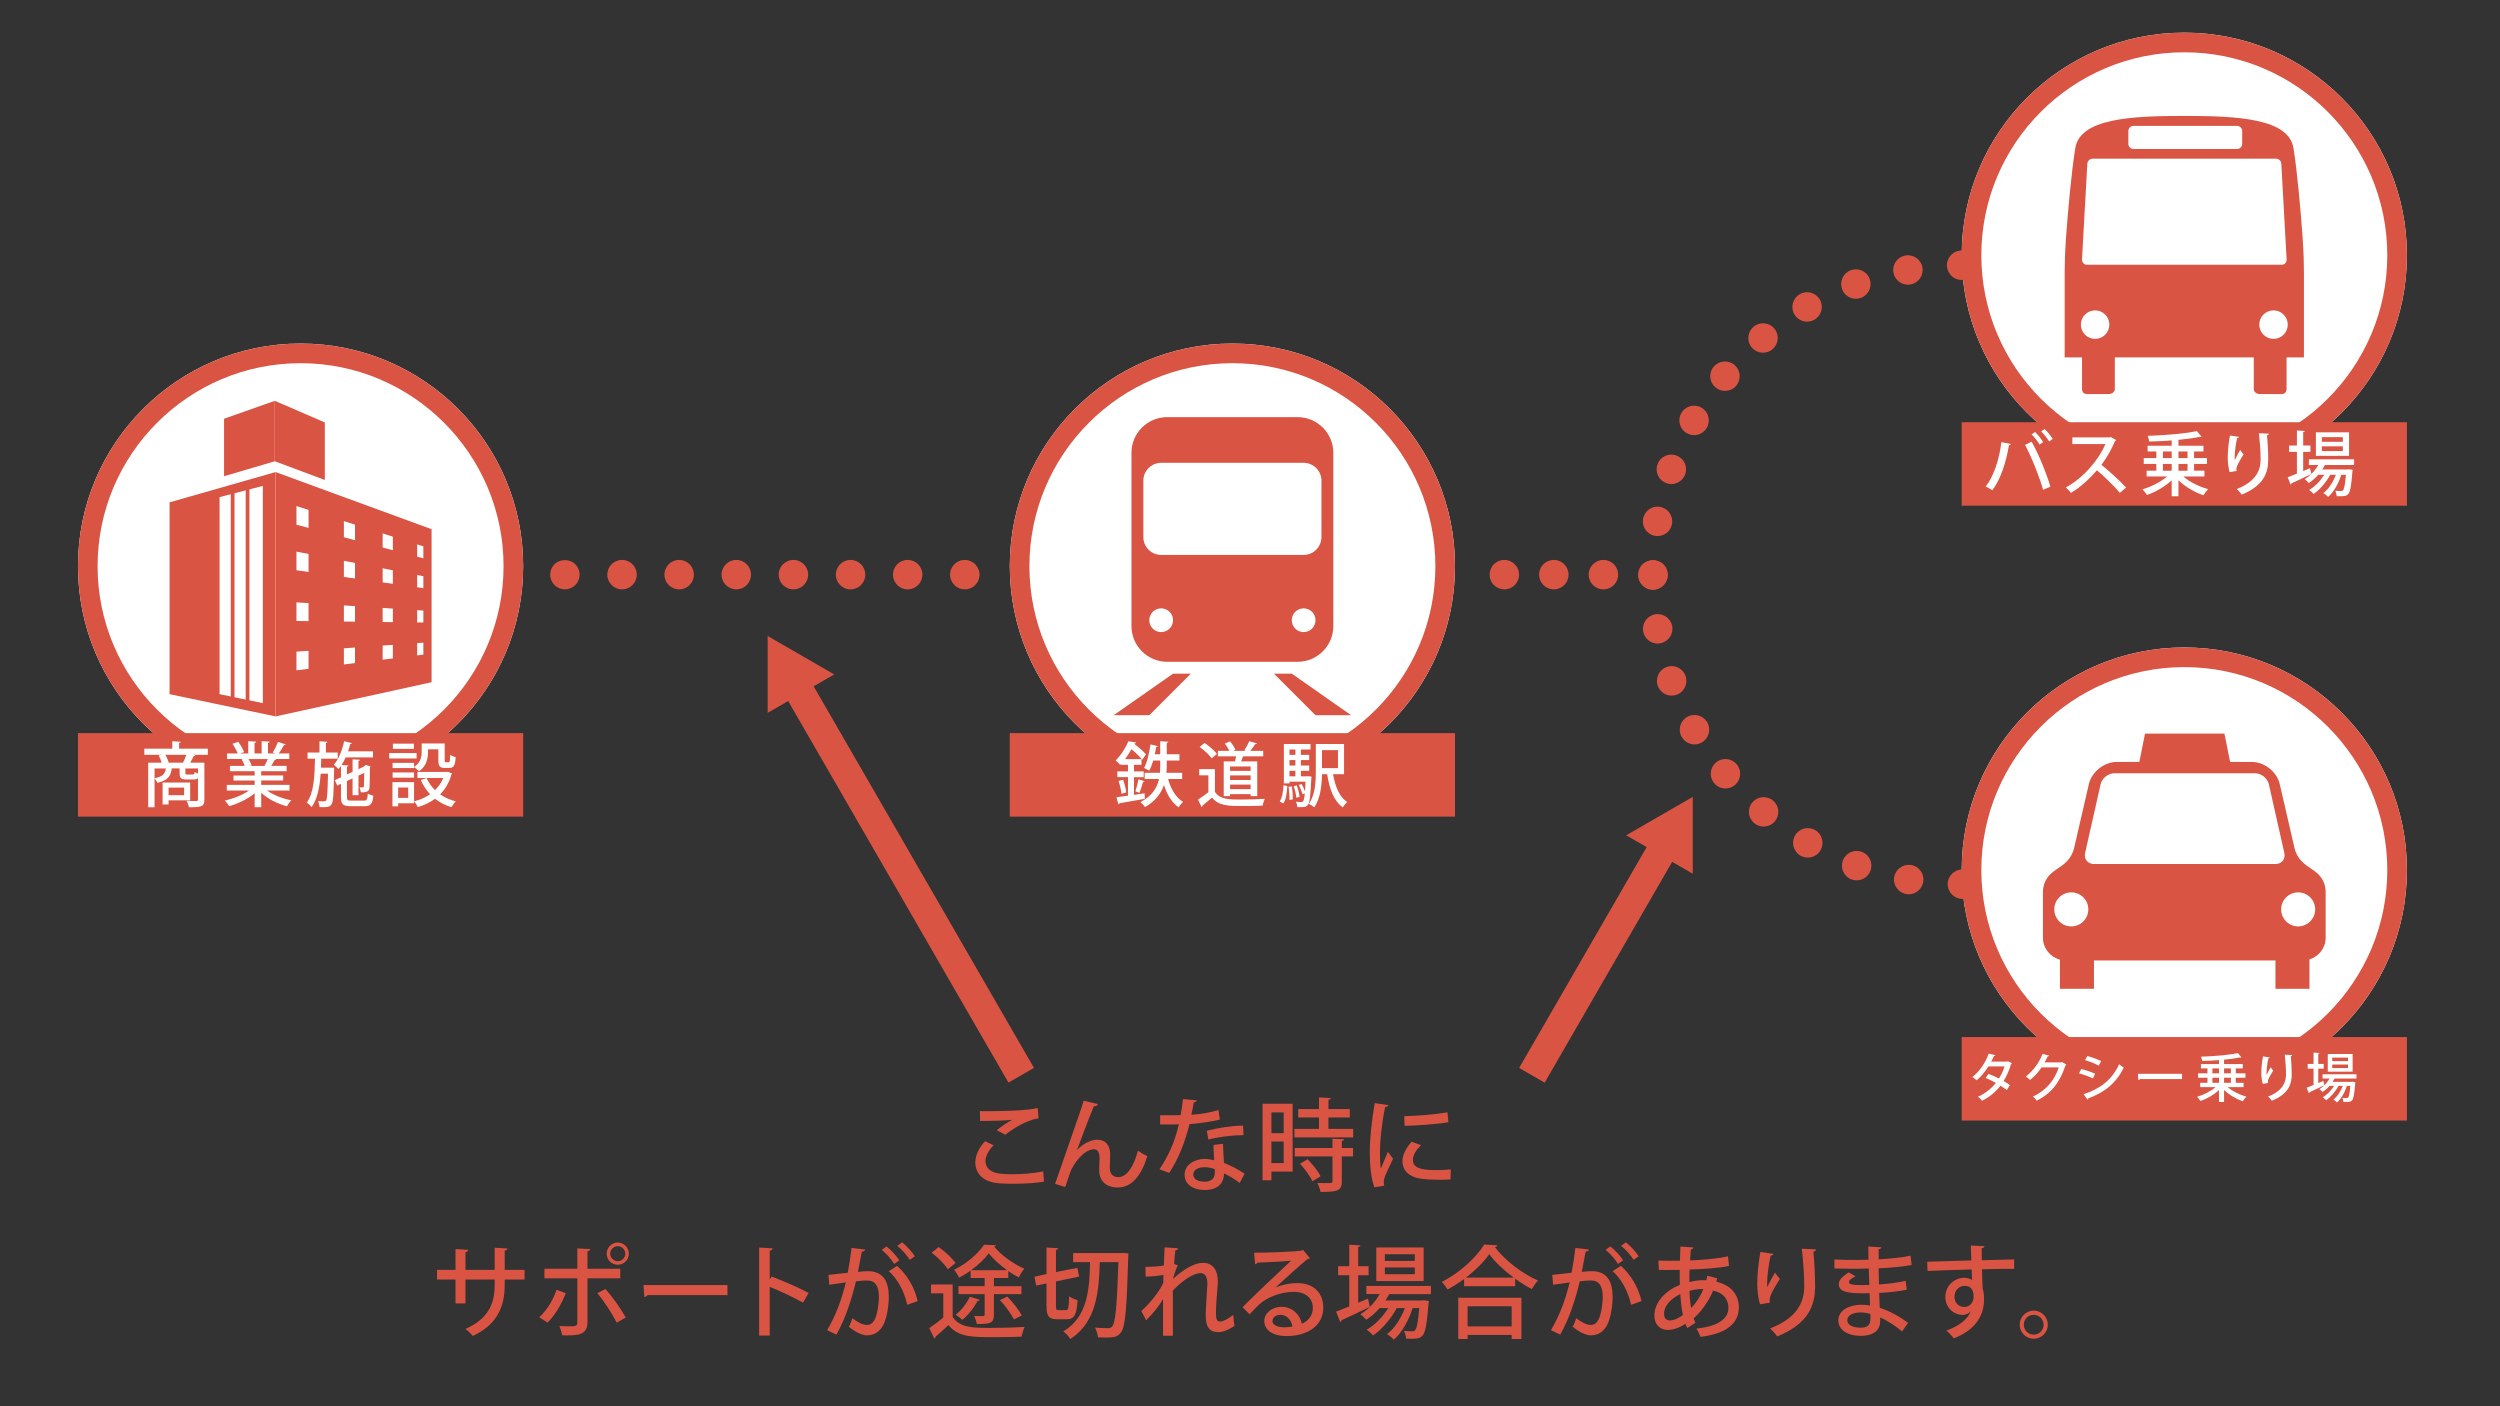 <?xml version="1.0" encoding="utf-8"?>
<!-- Generator: Adobe Illustrator 28.1.0, SVG Export Plug-In . SVG Version: 6.00 Build 0)  -->
<svg version="1.1" id="レイヤー_1" xmlns="http://www.w3.org/2000/svg" xmlns:xlink="http://www.w3.org/1999/xlink" x="0px"
	 y="0px" viewBox="0 0 1920 1080" style="enable-background:new 0 0 1920 1080;" xml:space="preserve">
<rect x="0" y="0" width="1920" height="1080" fill="#333333" stroke="none"/>
<style type="text/css">
	.st0{fill:#FFFFFF;}
	.st1{fill:#DA5443;}
	.st2{enable-background:new    ;}
</style>
<g>
	<path class="st0" d="M946.48,263.85c-94.42,0-170.97,76.55-170.97,170.97s76.55,170.97,170.97,170.97s170.97-76.55,170.97-170.97
		C1117.44,340.4,1040.9,263.85,946.48,263.85L946.48,263.85z"/>
	<path class="st1" d="M946.48,278.93c85.96,0,155.89,69.93,155.89,155.89s-69.93,155.89-155.89,155.89s-155.89-69.93-155.89-155.89
		S860.52,278.93,946.48,278.93 M946.48,263.85c-94.42,0-170.97,76.55-170.97,170.97s76.55,170.97,170.97,170.97
		s170.97-76.55,170.97-170.97C1117.44,340.4,1040.9,263.85,946.48,263.85L946.48,263.85z"/>
	<rect x="775.51" y="563.05" class="st1" width="341.94" height="64.11"/>
	<g class="st2">
		<path class="st0" d="M870.88,610.44c2.65-0.38,5.46-0.76,8.16-1.19l0.22,4.27c-7.19,1.3-14.65,2.59-19.41,3.35
			c-0.11,0.49-0.49,0.76-0.92,0.86l-1.51-5.46c2.49-0.27,5.51-0.7,8.87-1.19v-14.22h-8.16v-4.43h8.16v-5.08h-5.19v-0.76l-0.81,0.87
			c-0.81-1.08-2.43-2.65-3.51-3.35c4.54-4.54,7.95-10.38,9.84-14.81l5.84,0.92c-0.11,0.49-0.49,0.76-1.19,0.76l-0.11,0.27
			c3.24,2.54,7.08,5.84,8.97,8.11l-2.92,4.11c-1.68-2.22-5.14-5.51-8.22-8.11c-1.41,2.49-3.03,5.08-4.97,7.68h12.65v4.32h-5.78v5.08
			h7.46v4.43h-7.46v13.57H870.88z M861.31,609.62c-0.27-2.7-1.19-6.76-2.27-9.84l3.51-0.97c1.14,3.08,2.11,7.14,2.38,9.73
			L861.31,609.62z M879.05,600c-0.22,0.38-0.59,0.54-1.24,0.54c-0.59,2.43-1.73,6.05-2.7,8.38l-3.14-1.19
			c0.81-2.49,1.89-6.49,2.38-9.25L879.05,600z M907.92,598.27H897.1c2.11,7.68,5.89,14.22,11.52,17.62
			c-1.14,0.92-2.7,2.81-3.46,4.16c-5.3-3.73-8.87-9.79-11.24-17.14c-2.16,6.27-6.38,12.27-14.54,16.92
			c-0.7-1.03-2.38-2.92-3.51-3.84c9.19-4.7,12.81-11.19,14.27-17.73H879.1v-4.76h11.73c0.16-2.16,0.22-4.27,0.22-6.27v-3.14h-5.35
			c-0.87,2.97-1.95,5.73-3.14,7.84c-0.92-0.7-2.76-1.62-3.95-2.16c2.38-4.11,4-11.19,4.92-18.06l5.62,1.3
			c-0.11,0.38-0.49,0.65-1.19,0.65c-0.27,1.84-0.65,3.73-1.03,5.62h4.11v-10l6.27,0.38c-0.05,0.43-0.43,0.76-1.24,0.87v8.76h9.73
			v4.81h-9.73v3.14c0,2-0.05,4.11-0.27,6.27h12.11v4.76H907.92z"/>
		<path class="st0" d="M933.06,590.7v17.41c3.78,5.95,11.19,5.95,19.68,5.95c6.16,0,13.73-0.22,18.6-0.54
			c-0.59,1.24-1.41,3.68-1.68,5.24c-3.73,0.16-9.19,0.27-14.27,0.27c-12.27,0-19.25,0-24.6-6.49c-2.54,2.27-5.19,4.49-7.35,6.22
			c0,0.59-0.16,0.81-0.65,1.03l-2.7-5.68c2.43-1.57,5.35-3.57,7.95-5.68v-12.97h-7.08v-4.76L933.06,590.7L933.06,590.7z
			 M925.12,570.59c3.46,2.32,7.57,5.78,9.46,8.43l-4.05,3.35c-1.73-2.59-5.73-6.27-9.19-8.7L925.12,570.59z M939.82,584.76h8.65
			c0.32-1.24,0.59-2.59,0.87-3.89h-14v-4.22h8.81c-0.81-1.73-2.16-3.89-3.46-5.57l3.95-1.73c1.73,1.95,3.51,4.65,4.16,6.54
			l-1.68,0.76h9.62l-1.08-0.43c1.35-1.95,2.92-4.87,3.73-6.97l5.95,1.68c-0.22,0.43-0.65,0.59-1.35,0.59
			c-0.92,1.51-2.38,3.51-3.78,5.14h9.95v4.22h-15.52c-0.43,1.19-0.92,2.59-1.46,3.89h12.38v26.65h-5.08v-1.51h-15.79v1.51h-4.87
			L939.82,584.76L939.82,584.76z M960.47,592.05v-3.41h-15.79v3.41H960.47z M944.69,595.51v3.51h15.79v-3.51H944.69z M944.69,606.06
			h15.79v-3.51h-15.79V606.06z"/>
		<path class="st0" d="M988.65,603.62c-0.32,5.08-0.87,10.33-3.08,13.46l-2.76-1.57c1.95-2.81,2.65-7.68,2.87-12.43L988.65,603.62z
			 M1004.81,596.16l2.43,0.27c0,0.38-0.05,0.92-0.16,1.41c-0.65,13.68-1.24,18.65-2.65,20.33c-1.03,1.3-2.05,1.73-5.51,1.73
			c-0.81,0-1.68,0-2.59-0.05c-0.05-1.24-0.49-2.97-1.08-4.11c1.73,0.22,3.24,0.22,3.95,0.22s1.14-0.11,1.57-0.59
			c0.54-0.65,0.97-2.38,1.3-6.05l-1.78,0.7c-0.43-1.95-1.62-4.92-2.87-7.14l2.22-0.76c1.03,1.68,1.95,3.84,2.54,5.57h0.05
			c0.16-1.95,0.33-4.38,0.43-7.35h-12.33v1.3H986V571.4h20.49v4.22h-7.41v4.11h6.38v4h-6.38v4.22h6.38v4h-6.38v4.27h4.76
			L1004.81,596.16z M990.27,614.33c0.11-2.76-0.16-6.87-0.65-10.11l2.49-0.27c0.54,3.19,0.81,7.3,0.76,10L990.27,614.33z
			 M994.86,575.62h-4.54v4.11h4.54V575.62z M994.86,587.95v-4.22h-4.54v4.22H994.86z M990.32,591.95v4.27h4.54v-4.27H990.32z
			 M995.95,603.25c1.03,2.76,1.89,6.43,2.11,8.81l-2.54,0.54c-0.16-2.38-0.97-6.05-1.95-8.87L995.95,603.25z M1032.22,594.59h-8.43
			c1.68,9.46,4.81,17.46,10.87,21.35c-1.14,0.92-2.65,2.81-3.35,4.16c-6.97-4.97-10.27-14.06-12.05-25.52h-3.95
			c-0.16,8.27-1.19,18.65-5.95,25.46c-0.86-0.81-2.97-2.16-4.16-2.65c4.97-7.03,5.35-17.25,5.35-25.14V571.4h21.68v23.19H1032.22z
			 M1027.57,576.11h-12.27v13.79h12.27V576.11z"/>
	</g>
</g>
<g>
	<path class="st0" d="M230.84,263.85c-94.42,0-170.97,76.55-170.97,170.97s76.55,170.97,170.97,170.97s170.97-76.55,170.97-170.97
		S325.27,263.85,230.84,263.85L230.84,263.85z"/>
	<path class="st1" d="M230.84,278.93c85.96,0,155.89,69.93,155.89,155.89S316.8,590.71,230.84,590.71S74.95,520.78,74.95,434.82
		S144.89,278.93,230.84,278.93 M230.84,263.85c-94.42,0-170.97,76.55-170.97,170.97s76.55,170.97,170.97,170.97
		s170.97-76.55,170.97-170.97S325.27,263.85,230.84,263.85L230.84,263.85z"/>
	<rect x="59.87" y="563.05" class="st1" width="341.94" height="64.11"/>
	<g class="st2">
		<path class="st0" d="M159.62,574.97v4.7h-11.46l1.89,0.43c-0.22,0.38-0.59,0.59-1.35,0.65c-0.65,1.46-1.62,3.35-2.6,4.97h10.87
			v28.38c0,5.24-2.11,5.89-11.89,5.89c-0.22-1.46-1.03-3.62-1.73-4.97c2.05,0.11,4.11,0.16,5.62,0.16c2.87,0,3.08,0,3.08-1.19
			v-16.43c-0.76,0.81-1.78,1.08-3.35,1.08h-5.41c-4.38,0-5.35-1.13-5.35-5.03v-3.46h-6.06c-0.59,5.41-2.54,9.19-10.97,11.08
			c-0.38-0.97-1.35-2.49-2.22-3.35V620h-4.87v-34.28h10.33c-0.54-1.73-1.41-3.89-2.27-5.51l2.7-0.54h-13.73v-4.7h21.46v-5.68
			l6.49,0.38c-0.05,0.49-0.38,0.76-1.24,0.92v4.38H159.62z M118.7,590.16v7.51c6.27-1.24,8.11-3.35,8.7-7.51H118.7z M146.06,614.65
			h-16.6v3.19h-4.6v-16.87h21.19v13.68H146.06z M128.86,585.73h11.73c0.86-1.78,1.84-4.11,2.49-6.05h-16.06
			c1.03,1.89,2.11,4.22,2.54,5.89L128.86,585.73z M141.41,604.87h-11.95v5.84h11.95V604.87z M148.06,594.81
			c1.03,0,1.24-0.22,1.41-1.89c0.54,0.43,1.62,0.81,2.59,1.14v-3.89h-9.68v3.46c0,1.03,0.22,1.19,1.51,1.19h4.17V594.81z"/>
		<path class="st0" d="M222.34,607.14h-17.3c4.92,3.41,11.95,6.22,18.71,7.51c-1.14,1.08-2.65,3.19-3.41,4.59
			c-7.19-1.89-14.54-5.62-19.73-10.38v11.08h-5.03v-10.7c-5.24,4.38-12.7,8-19.57,9.89c-0.76-1.3-2.22-3.24-3.35-4.33
			c6.6-1.41,13.73-4.27,18.6-7.68h-17.08v-4.33h21.41v-3.35h-16.27v-3.84h16.27v-3.3h-18.98v-4.11h11.3
			c-0.49-1.51-1.41-3.51-2.32-5.03l1.3-0.22v-0.05l-12.49,0.05v-4.27h8.16c-0.81-2.16-2.49-5.19-4-7.46l4.43-1.51
			c1.73,2.38,3.68,5.73,4.43,7.89l-2.92,1.08h6.16v-9.46l6.11,0.38c-0.05,0.49-0.49,0.87-1.3,0.97v8.11h5.46v-9.46l6.16,0.38
			c-0.05,0.54-0.49,0.87-1.3,0.97v8.11h5.73l-2-0.76c1.35-2.22,3.08-5.68,4-8.11l5.84,1.89c-0.16,0.38-0.59,0.59-1.3,0.54
			c-0.97,1.89-2.54,4.43-3.95,6.43h8.06v4.27h-11.03l1.03,0.32c-0.16,0.38-0.59,0.54-1.3,0.54c-0.65,1.3-1.62,2.97-2.59,4.38h11.84
			v4.11H200.6v3.3h16.87v3.84H200.6v3.35h21.73v4.37H222.34z M203.15,588.05c0.81-1.41,1.78-3.35,2.54-5.08h-14.81
			c1.03,1.62,2,3.57,2.38,4.92l-1.62,0.32h12L203.15,588.05z"/>
		<path class="st0" d="M254.14,589.57l2.49,0.05c0,0.43,0,1.03-0.05,1.62c-0.32,18.33-0.59,24.6-2,26.49
			c-1.3,1.89-2.43,2.33-9.08,2.16c-0.11-1.41-0.59-3.35-1.3-4.6c2.05,0.16,3.89,0.16,4.87,0.16c0.59,0,1.03-0.16,1.41-0.76
			c0.81-1.13,1.14-6.27,1.41-20.49h-5.62c-0.7,9.89-2.38,19.35-6.97,25.68c-0.81-1.19-2.43-2.7-3.73-3.46
			c5.57-7.57,6.11-20.54,6.33-33.74h-5.68v-4.76h9.14v-8.6l6.11,0.38c-0.05,0.49-0.38,0.76-1.19,0.87v7.35h9.08v4.76h-12.65
			c-0.05,2.27-0.11,4.6-0.22,6.87h7.65V589.57z M266.47,612.27c0,2.16,0.43,2.59,3.35,2.59h9.73c2.22,0,2.65-0.87,2.92-5.46
			c1.03,0.76,2.92,1.46,4.27,1.78c-0.65,6.22-2.05,8-6.87,8h-10.49c-5.95,0-7.51-1.46-7.51-6.87V602l-2.87,1.35l-1.84-4.16l4.7-2.22
			v-8.76c-0.59,0.92-1.3,1.73-1.95,2.49c-0.81-0.92-2.49-2.6-3.57-3.41c3.62-3.95,6.49-10.97,7.95-18.06l6,1.51
			c-0.16,0.38-0.59,0.65-1.3,0.65c-0.49,1.89-1.03,3.78-1.68,5.62h19.14v4.65h-20.98c-0.97,2.11-2,4.16-3.19,5.89l5.3,0.32
			c-0.05,0.49-0.32,0.76-1.14,0.87v6.05l4.33-2v-9.62l5.68,0.32c-0.05,0.43-0.32,0.76-1.14,0.87v6.33l4.05-1.95
			c0.76-0.59,0.86-0.65,1.68-1.24c1.03,0.33,2.05,0.65,3.68,1.24c-0.11,0.27-0.32,0.54-0.65,0.65c-0.05,7.68-0.11,13.84-0.27,15.41
			c-0.16,2.16-1.14,3.95-6.7,3.73c-0.16-1.13-0.49-2.81-1.03-3.84c0.87,0.05,2,0.05,2.43,0.05c0.54,0,0.87-0.11,0.97-0.87
			c0.11-0.7,0.22-4.49,0.22-10.27l-4.38,2.05v15.08h-4.54v-12.92l-4.33,2v12.46H266.47z"/>
		<path class="st0" d="M319.94,578.38v4.11h-21.03v-4.11H319.94z M318,600.7v16.22h-12.22v2.32h-4.38V600.7H318z M328.7,575.51v2.05
			c0,4.97-1.19,10.97-6.97,14.87c-0.7-0.97-2.65-2.65-3.73-3.3v0.76h-16.49v-4H318v3.13c5.08-3.35,5.84-7.73,5.84-11.51v-6.54h17.68
			v12.92c0,1.3,0.11,1.51,0.92,1.51h2.16c0.81,0,1.03-0.7,1.14-5.78c0.97,0.81,2.92,1.57,4.22,1.89c-0.38,6.54-1.62,8.27-4.81,8.27
			h-3.57c-3.78,0-4.92-1.3-4.92-5.84v-8.43H328.7z M301.51,597.24v-4H318v4H301.51z M317.89,571.13v4h-16.16v-4H317.89z
			 M313.51,604.81h-7.73v7.95h7.73V604.81z M343.95,592.7l3.3,1.35c-0.11,0.27-0.32,0.49-0.54,0.7c-1.73,6.27-4.76,11.35-8.7,15.3
			c3.46,2.43,7.51,4.27,12.06,5.41c-1.14,1.03-2.59,3.08-3.35,4.43c-4.81-1.41-9.03-3.62-12.65-6.43
			c-3.84,2.87-8.33,4.97-13.25,6.43c-0.49-1.3-1.78-3.41-2.76-4.49c4.43-1.08,8.65-2.92,12.22-5.46c-2.92-3.08-5.3-6.76-7.14-10.92
			l4.54-1.46c1.51,3.46,3.68,6.6,6.38,9.25c2.7-2.6,4.87-5.68,6.38-9.3h-19.79v-4.65h22.38L343.95,592.7z"/>
	</g>
</g>
<g>
	<g>
		<path class="st1" d="M996.63,320.36h-100.3c-15.05,0-27.36,12.31-27.36,27.36V480.9c0,15.05,12.31,27.36,27.36,27.36h100.3
			c15.05,0,27.36-12.31,27.36-27.36V347.71C1023.98,332.67,1011.67,320.36,996.63,320.36z M891.77,485.45
			c-5.04,0-9.12-4.08-9.12-9.12s4.08-9.12,9.12-9.12s9.12,4.08,9.12,9.12S896.8,485.45,891.77,485.45z M1001.19,485.45
			c-5.04,0-9.12-4.08-9.12-9.12s4.08-9.12,9.12-9.12s9.12,4.08,9.12,9.12S1006.22,485.45,1001.19,485.45z M1014.86,412.51
			c0,7.52-6.15,13.68-13.68,13.68H891.77c-7.52,0-13.68-6.15-13.68-13.68v-43.39c0-7.52,6.16-13.68,13.68-13.68h109.42
			c7.52,0,13.68,6.15,13.68,13.68v43.39H1014.86z"/>
		<polygon class="st1" points="882.65,549.28 855.29,549.28 900.88,517.37 914.56,517.37 		"/>
		<polygon class="st1" points="1010.3,549.28 1037.66,549.28 992.07,517.37 978.39,517.37 		"/>
	</g>
</g>
<g>
	<g>
		<polygon class="st1" points="172.07,365.73 211.05,354.26 211.05,307.83 172.07,321.59 		"/>
		<polygon class="st1" points="249.46,368.6 211.05,354.26 211.05,307.83 249.46,324.45 		"/>
		<path class="st1" d="M130.24,385.79v147.34l81.38,17.07V362.55L130.24,385.79z M201.88,540.01l-33.25-6.88V381.78l33.25-8.6
			V540.01z"/>
		<rect x="177.23" y="377.77" class="st1" width="2.87" height="161.67"/>
		<rect x="188.69" y="373.18" class="st1" width="2.87" height="168.55"/>
		<path class="st1" d="M211.63,362.55V550.2l119.82-26.25V406.43L211.63,362.55z M325.14,502.75l-97.46,12.04v-14.33l97.46-6.88
			V502.75z M325.14,478.09l-97.46-1.15v-14.33l97.46,6.31V478.09z M325.14,451.72l-97.46-13.76v-14.33l97.46,18.92V451.72z
			 M325.14,428.79l-97.46-25.8v-14.33l97.46,30.96V428.79z"/>
		<rect x="236.96" y="387.77" class="st1" width="27.14" height="139.38"/>
		<polygon class="st1" points="293.87,527.15 272.65,527.15 272.65,387.77 293.87,396.11 		"/>
		<rect x="301.71" y="402.99" class="st1" width="18.66" height="119.25"/>
	</g>
</g>
<g>
	<path class="st0" d="M1677.55,25.08c-94.42,0-170.97,76.55-170.97,170.97s76.55,170.97,170.97,170.97
		c94.42,0,170.97-76.55,170.97-170.97C1848.52,101.62,1771.97,25.08,1677.55,25.08L1677.55,25.08z"/>
	<path class="st1" d="M1677.55,40.16c85.96,0,155.89,69.93,155.89,155.89s-69.93,155.89-155.89,155.89s-155.89-69.93-155.89-155.89
		S1591.59,40.16,1677.55,40.16 M1677.55,25.08c-94.42,0-170.97,76.55-170.97,170.97s76.55,170.97,170.97,170.97
		c94.42,0,170.97-76.55,170.97-170.97C1848.52,101.62,1771.97,25.08,1677.55,25.08L1677.55,25.08z"/>
	<rect x="1506.58" y="324.27" class="st1" width="341.94" height="64.11"/>
	<g class="st2">
		<path class="st0" d="M1544.32,341.01c-0.11,0.49-0.65,0.81-1.46,0.92c-2.05,12.87-6.49,26.44-12.76,34.55
			c-1.41-1.03-3.46-2.05-5.14-2.76c6-7.51,10.49-20.65,12.11-34.17L1544.32,341.01z M1569.08,376.15
			c-2.54-9.08-8.38-24.17-13.84-34.49l5.08-2.43c5.51,9.84,11.57,24.81,14.38,34.55L1569.08,376.15z M1562.91,331.77
			c2.27,2.11,4.81,5.46,6.22,7.73l-2.7,1.95c-1.35-2.27-4.11-5.89-6.16-7.84L1562.91,331.77z M1570.21,329.44
			c2.33,2.16,4.87,5.35,6.27,7.68l-2.7,1.95c-1.35-2.27-4.16-5.73-6.16-7.73L1570.21,329.44z"/>
		<path class="st0" d="M1625.25,337.98c-0.22,0.38-0.49,0.59-0.92,0.76c-2.97,6.92-6.05,12.38-10.43,18.22
			c5.57,4.49,14,12.11,18.92,17.46l-4.76,4.11c-4.43-5.24-12.6-13.25-17.62-17.35c-4.92,5.78-12.54,13.03-19.95,17.35
			c-0.87-1.19-2.7-3.08-3.95-4.16c14.11-7.68,25.52-21.79,30.44-33.3h-25.41v-5.14h28.38l0.97-0.32L1625.25,337.98z"/>
		<path class="st0" d="M1693,365.93h-16.22c4.81,4.22,12.22,7.89,19.14,9.73c-1.24,1.14-2.87,3.3-3.68,4.7
			c-6.81-2.27-14-6.49-19.19-11.52v12.27h-5.19v-12.27c-5.14,4.87-12.33,9.03-18.98,11.3c-0.81-1.3-2.38-3.3-3.51-4.33
			c6.76-1.95,14.16-5.68,18.92-9.89h-15.68v-4.43h7.46v-5.19h-9.68v-4.49h9.68v-5.08h-6.7v-4.43h18.49v-4.05
			c-5.78,0.43-11.73,0.76-17.25,0.86c-0.11-1.24-0.7-3.24-1.19-4.38c13.19-0.43,28.87-1.68,37.79-3.68l3.62,4.38
			c-0.16,0.11-0.38,0.16-0.7,0.16c-0.16,0-0.38,0-0.59-0.11c-4.49,0.97-10.22,1.73-16.49,2.33v4.49h19.19v4.43h-7.19v5.08h9.89v4.49
			h-9.89v5.19h7.95L1693,365.93L1693,365.93z M1661.11,346.74v5.08h6.76v-5.08H1661.11z M1661.11,356.31v5.19h6.76v-5.19H1661.11z
			 M1680.03,346.74h-6.97v5.08h6.97V346.74z M1680.03,361.5v-5.19h-6.97v5.19H1680.03z"/>
		<path class="st0" d="M1712.37,362.58c-1.03-3.35-1.46-7.89-1.46-10.97c0-4.54,0.49-10.43,1.68-17.14l6.97,1.03
			c-0.16,0.7-0.81,0.87-1.46,0.97c-1.03,4.27-1.89,11.03-1.89,15.03c0,0.76,0.05,1.41,0.11,1.89c1.08-2.49,2.97-5.89,4.16-7.84
			c0.59,0.97,1.89,2.65,2.59,3.41c-3.13,4.97-5.51,9.03-5.51,11.3c0,0.43,0.05,0.92,0.16,1.46L1712.37,362.58z M1742.48,333.06
			c-0.05,0.65-0.49,1.03-1.41,1.24c0.43,4.49,0.92,12,0.92,18.54c0,10.49-3.57,20.11-20.33,27.03c-0.81-1.13-2.7-3.3-3.84-4.32
			c14.81-5.68,18.33-14.49,18.33-22.6c0-7.08-0.7-14.81-1.3-20.22L1742.48,333.06z"/>
		<path class="st0" d="M1807.95,357.12h-22.44c-0.59,1.14-1.24,2.27-2,3.41h19.57l1.03-0.11l2.76,0.43
			c-0.05,0.43-0.11,0.92-0.22,1.35c-0.87,11.25-1.73,15.62-3.19,17.19c-1.57,1.73-3.08,1.84-8.87,1.68
			c-0.05-1.24-0.49-3.08-1.13-4.16c1.89,0.16,3.57,0.22,4.33,0.22s1.24-0.11,1.62-0.59c0.92-0.92,1.62-4.11,2.27-11.89h-3.57
			c-1.95,6.43-5.84,13.35-10.11,16.98c-0.87-1.03-2.43-2.27-3.68-2.97c4-2.87,7.52-8.38,9.62-14h-4.38
			c-2.87,5.57-8,11.52-12.71,14.71c-0.86-1.03-2.27-2.33-3.46-3.08c4.32-2.38,8.7-6.97,11.62-11.62h-4.65
			c-2.16,2.49-4.59,4.65-7.14,6.27c-0.76-0.81-2.27-2.27-3.24-2.97c1.78-1.03,3.51-2.33,5.08-3.89v-0.05
			c-5.51,2.7-11.35,5.46-15.19,7.19c0,0.43-0.27,0.81-0.7,0.97l-2.22-5.62c1.95-0.7,4.38-1.68,7.08-2.81v-16.71h-6v-4.87h6v-11.57
			l6.06,0.38c-0.05,0.43-0.38,0.7-1.24,0.81v10.38h5.57v4.87h-5.57v14.76l5.24-2.22c0.11,0.22,0.11,0.43,1.03,4.43
			c2.05-2,3.89-4.38,5.3-6.87h-7.19v-4.38h34.71L1807.95,357.12L1807.95,357.12z M1804.06,332.04v18.06h-25.46v-18.06H1804.06z
			 M1799.3,339.28v-3.57h-16.11v3.57H1799.3z M1799.3,346.42v-3.62h-16.11v3.62H1799.3z"/>
	</g>
</g>
<g>
	<g>
		<g class="st2">
			<path class="st1" d="M801.8,907.52c-6.49,1.08-15.53,1.62-23.48,1.62c-6.57,0-12.36-0.31-15.53-1
				c-9.65-2.16-13.75-8.42-13.75-15.29c0-5.95,3.17-11.89,7.49-16.38l6.57,3.09c-3.94,3.86-6.26,8.34-6.26,12.13
				c0,4.17,2.7,7.96,8.73,9.27c2.7,0.54,6.95,0.85,11.82,0.85c7.57,0,16.68-0.7,23.79-2.16L801.8,907.52z M765.5,867.97
				c3.24-2.63,8.11-5.95,11.66-7.88v-0.08c-4.79,0.7-16.99,0.93-24.48,0.85c0-1.93,0-5.71-0.15-7.49c7.34,0.16,23.25-0.15,30.2-0.62
				c4.56-0.31,9.73-0.85,14.21-1.78l0.7,7.96c-9.89,1.31-21.16,8.96-25.64,12.59L765.5,867.97z"/>
			<path class="st1" d="M810.3,909.21c5.25-15.14,14.91-43.02,17.61-50.67c1.62-4.33,3.79-11.05,4.33-13.21l10.97,2.63
				c-0.39,1.08-1.47,1.62-3.17,1.7c-3.71,8.88-10.04,25.88-12.9,33.52h0.08c4.4-4.79,10.58-7.88,15.45-7.88
				c6.49,0,9.96,4.4,9.96,11.43c0,1.24-0.31,8.65-0.31,9.89c0,4.94,2.39,7.42,6.41,7.42c6.41,0,11.74-7.34,15.22-20.31
				c2.24,1.54,4.79,3.09,7.18,4.25c-4.56,14.83-11.9,24.02-22.71,24.02c-8.73,0-14.21-4.94-14.21-12.9c0-3.01,0.08-6.18,0.23-8.88
				v-1c0-4.33-1.47-6.57-4.25-6.57c-7.96,0-16.14,11.74-18.23,17.61c-1,2.86-2.55,7.26-3.86,11.35L810.3,909.21z"/>
			<path class="st1" d="M919.13,845.11c-0.23,0.77-1,1.39-2.32,1.54c-0.46,3.01-1.24,6.88-1.85,9.5c6.49-0.39,14.68-1.7,20.85-3.63
				l1,7.34c-6.95,1.62-15.06,2.86-23.25,3.48c-3.63,14.44-8.5,26.42-15.53,37.46l-7.57-2.78c6.72-9.89,11.97-21.47,14.91-34.53
				c-1.62,0.08-3.63,0.08-5.33,0.08H891v-7.03h8.88c2.39,0,4.79,0,6.8-0.08c0.77-3.79,1.39-8.11,1.85-12.36L919.13,845.11z
				 M939.29,878.47c0.08,5.41,0.39,9.73,0.77,14.6c4.56,1.85,11.12,5.1,15.76,8.34l-3.71,7.11c-3.55-2.78-8.5-5.64-12.05-7.34
				c0,4.25-1.7,12.75-15.06,12.75c-8.42-0.08-15.29-4.09-15.22-11.9c0.08-7.8,7.96-11.97,15.37-11.97c2.32,0,4.71,0.39,7.34,1
				c-0.31-4.33-0.54-8.73-0.54-11.74L939.29,878.47z M932.96,897.94c-2.63-1.08-5.64-1.54-7.96-1.54c-4.17,0-8.57,1.78-8.57,5.64
				c0,3.55,3.55,5.48,8.73,5.48c4.33,0,7.8-1.93,7.8-6.72L932.96,897.94L932.96,897.94z M955.05,871.75
				c-8.5,0.08-18.85,1.31-27.03,3.4l-1.16-6.72c8.81-2.32,19.31-3.94,27.81-3.94L955.05,871.75z"/>
			<path class="st1" d="M992.74,847.65v52.14h-16.3v6.64h-6.8v-58.78H992.74z M985.87,854.3h-9.42v15.99h9.42V854.3z M976.44,893.23
				h9.42V876.7h-9.42V893.23z M1020.24,866.96h19v6.57h-45.11v-6.57h18.85v-8.73h-15.91v-6.49h15.91v-8.96l9.04,0.54
				c-0.08,0.7-0.54,1.08-1.78,1.31v7.11h16.38v6.49h-16.38L1020.24,866.96L1020.24,866.96z M1032.29,874.92
				c-0.08,0.69-0.54,1.08-1.78,1.31v5.41h8.65v6.49h-8.65v19.16c0,7.11-2.94,8.11-16.38,8.11c-0.31-2.01-1.39-4.94-2.39-6.88
				c2.24,0.08,4.4,0.08,6.18,0.08c5.33,0,5.41,0,5.41-1.39v-19.08h-28.96v-6.49h28.96v-7.11L1032.29,874.92z M1007.88,907.21
				c-1.62-3.79-5.72-9.42-9.5-13.52l5.87-3.4c3.86,3.94,8.19,9.35,9.96,13.13L1007.88,907.21z"/>
			<path class="st1" d="M1066.28,848.74c-0.16,0.85-0.93,1.31-2.47,1.39c-2.78,13.13-4.02,26.96-4.02,34.29
				c0,5.1,0.15,9.96,0.7,13.05c1.24-3.01,4.4-10.27,5.41-12.9l3.94,5.33c-2.86,6.57-5.41,10.89-6.49,14.44
				c-0.39,1.31-0.62,2.47-0.62,3.63c0,0.93,0.16,1.78,0.39,2.63l-7.65,1.24c-2.55-7.42-3.48-16.76-3.48-27.11
				c0-10.27,1.54-24.48,3.79-37.54L1066.28,848.74z M1114.01,905.82c-2.7,0.15-5.56,0.23-8.42,0.23c-5.25,0-10.35-0.23-13.98-0.77
				c-10.12-1.39-14.52-6.87-14.52-13.29c0-5.41,2.78-10.04,6.95-15.14l7.26,2.63c-3.71,3.71-6.18,7.42-6.18,11.51
				c0,7.18,9.65,7.65,18.54,7.65c3.48,0,7.26-0.15,10.58-0.54L1114.01,905.82z M1078.48,857.23c9.35-0.23,23.33-1.24,33.14-2.94
				l0.77,7.57c-9.5,1.62-24.72,2.63-33.68,2.78L1078.48,857.23z"/>
		</g>
		<g class="st2">
			<path class="st1" d="M402.83,982.68h-15.22v4.25c0,15.53-5.02,30.05-24.48,39.08c-1.39-1.62-3.71-3.94-5.64-5.41
				c18.69-8.19,22.4-20.93,22.4-33.52v-4.4h-22.4v18.31h-7.65v-18.31h-14.21v-7.42h14.21v-15.99l9.81,0.62
				c-0.08,0.77-0.77,1.54-2.16,1.78v13.59h22.4v-16.99l9.81,0.54c-0.08,0.77-0.69,1.39-2.09,1.62v14.83h15.22L402.83,982.68
				L402.83,982.68z"/>
			<path class="st1" d="M434.5,993.19c-3.55,8.96-8.19,16.84-13.98,22.55l-6.41-4.02c5.48-5.17,10.27-12.28,13.36-21.16
				L434.5,993.19z M451.18,981.75v33.75c0,10.27-7.88,10.2-19.39,10.04c-0.39-2.01-1.24-4.94-2.16-7.11
				c2.32,0.08,5.17,0.16,7.42,0.16c4.71,0,6.33,0,6.33-2.94v-33.91h-25.26v-7.34h25.26v-15.6l9.89,0.46
				c-0.15,0.85-0.7,1.54-2.09,1.7v13.44h25.18v7.34L451.18,981.75L451.18,981.75z M465.01,989.94c5.56,6.26,11.74,15.14,15.6,21.86
				l-6.95,4.02c-3.4-6.8-10.04-16.99-14.91-22.63L465.01,989.94z M474.43,954.26c4.71,0,8.5,3.86,8.5,8.57s-3.78,8.5-8.5,8.5
				c-4.71,0-8.5-3.78-8.5-8.5C465.93,957.96,469.87,954.26,474.43,954.26z M480.22,962.83c0-3.24-2.63-5.79-5.79-5.79
				c-3.17,0-5.79,2.55-5.79,5.79c0,3.17,2.63,5.79,5.79,5.79C477.75,968.62,480.22,965.84,480.22,962.83z"/>
			<path class="st1" d="M494.2,986.93h64.5v7.72h-61.41c-0.46,0.77-1.47,1.31-2.47,1.39L494.2,986.93z"/>
			<path class="st1" d="M616.71,1000.45c-7.11-4.02-17.53-8.96-25.57-12.13v37.38h-8.11v-67.58l10.35,0.62
				c-0.08,0.85-0.77,1.47-2.24,1.78v22.09l1.54-2.16c8.81,3.24,20.55,8.42,28.35,12.51L616.71,1000.45z"/>
			<path class="st1" d="M664.44,959.66c-0.23,1.08-1.16,1.47-2.55,1.54c-0.85,4.02-2.09,11.04-3.01,15.6
				c2.78-0.31,5.72-0.54,7.49-0.54c12.28-0.08,16.22,8.26,16.22,20.08c0,3.09-0.54,10.66-2.32,16.3c-2.39,8.65-7.49,12.9-14.37,12.9
				c-3.09,0-7.49-1.47-13.98-6.57c1.08-1.93,2.09-4.33,2.7-6.57c5.72,4.25,8.88,5.17,11.12,5.17c3.71,0,5.87-2.7,7.26-7.34
				c1.24-4.09,2.01-10.81,2.01-14.21c-0.08-8.19-2.7-12.67-9.27-12.59c-2.09,0-4.94,0.15-8.34,0.62
				c-3.71,14.91-8.03,28.5-15.06,40.94l-7.11-3.4c6.87-11.82,10.97-23.02,14.37-36.69l-12.74,1.78l-0.62-7.57l14.83-1.62
				c1.08-5.64,2.16-12.44,2.94-19.08L664.44,959.66z M686.69,970.71c-1.85-3.32-6.33-8.34-9.5-10.81l3.63-2.63
				c3.63,2.78,7.8,7.34,9.81,10.66L686.69,970.71z M696.73,1002.07c-2.16-10.43-7.72-20.24-14.13-25.8l6.33-4.09
				c7.42,6.49,13.52,16.45,15.83,27.11L696.73,1002.07z M698.66,967.54c-1.85-3.24-6.33-8.26-9.58-10.74l3.71-2.7
				c3.63,2.86,7.72,7.42,9.81,10.74L698.66,967.54z"/>
			<path class="st1" d="M731.64,986.47v24.87c5.41,8.5,16.14,8.5,28.58,8.5c8.88,0,19.77-0.31,26.72-0.77
				c-0.85,1.78-2.01,5.25-2.39,7.49c-5.33,0.23-13.21,0.39-20.62,0.39c-17.61,0-27.88,0-35.53-9.27c-3.4,3.24-6.95,6.41-9.89,8.88
				c0,0.77-0.23,1.16-0.93,1.47l-3.94-8.03c3.4-2.24,7.34-5.17,10.81-8.19v-18.54h-9.42v-6.8L731.64,986.47L731.64,986.47z
				 M720.91,957.73c4.79,3.4,10.35,8.5,12.9,12.28l-5.87,4.79c-2.32-3.78-7.72-9.19-12.44-12.74L720.91,957.73z M745.47,981.52
				v-5.72c-2.86,2.08-5.95,3.94-8.96,5.48c-0.77-1.78-2.39-4.56-3.78-6.1c9.19-4.4,18.46-12.28,23.02-19.23l9.19,0.39
				c-0.15,0.54-0.7,0.93-1.39,1.08c5.33,6.57,14.91,13.44,23.09,16.92c-1.47,1.78-3.17,4.63-4.25,6.72
				c-2.55-1.31-5.33-3.01-8.03-4.87v5.33h-11.05v6.26h21.16v6.1h-21.16v15.83c0,6.64-2.78,7.11-13.13,7.11
				c-0.23-1.78-1.16-4.4-2.01-6.18c1.78,0.08,3.48,0.15,4.79,0.15c2.94,0,3.24,0,3.24-1.16v-15.76h-20.08v-6.1h20.08v-6.26
				L745.47,981.52L745.47,981.52z M752.58,998.28c-0.31,0.62-0.93,0.85-1.78,0.77c-2.7,5.25-7.26,10.97-11.74,14.6
				c-1.16-1.16-3.55-3.01-5.1-3.94c4.25-3.24,8.42-8.65,10.89-13.83L752.58,998.28z M773.43,975.5
				c-5.48-3.94-10.66-8.57-14.06-12.98c-3.09,4.25-7.96,8.96-13.52,12.98H773.43z M778.68,1013.27
				c-2.01-4.02-6.57-10.35-10.74-14.83c2.47-1.24,4.09-2.01,5.72-2.7c4.09,4.33,8.96,10.43,11.05,14.52L778.68,1013.27z"/>
			<path class="st1" d="M810.97,1002.76c0,3.01,0.31,3.4,2.09,3.4h5.72c1.78,0,2.01-1.85,2.32-10.66c1.54,1.31,4.56,2.55,6.49,3.01
				c-0.7,11.12-2.47,14.68-8.19,14.68h-7.49c-6.49,0-8.19-2.32-8.19-10.43v-17.07l-7.96,1.62l-1.24-6.8l9.19-2.01v-20.39l9.04,0.54
				c-0.08,0.7-0.54,1.08-1.78,1.31v16.99c8.34-1.7,12.44-2.47,16.53-3.17c0.39,1.93,0.7,3.86,1.24,6.64l-17.77,3.71L810.97,1002.76
				L810.97,1002.76z M862.57,962.29l4.09,0.31c0,0.7-0.08,1.7-0.15,2.63c-1.16,40.17-2.32,53.68-5.48,57.85
				c-2.32,3.4-4.87,4.17-11.59,4.17c-1.93,0-4.09-0.08-6.18-0.15c-0.15-2.09-1.08-5.33-2.32-7.49c4.4,0.39,8.26,0.39,10.12,0.39
				c1.39,0,2.24-0.31,3.17-1.39c2.39-2.86,3.63-15.76,4.71-49.28h-14.29c-0.69,21.63-2.16,45.96-22.71,59.01
				c-1.08-1.93-3.4-4.4-5.33-5.79c18.77-11.12,20.16-32.59,20.55-53.22h-12.98v-6.95h36.69L862.57,962.29z"/>
			<path class="st1" d="M894.39,957.96l10.35,0.7c-0.08,0.85-0.77,1.39-2.09,1.62c-0.39,3.24-0.77,7.57-0.93,10.43l2.86,1.08
				c-1.7,3.09-2.94,7.49-3.71,10.43c8.26-7.72,16.84-12.36,22.86-12.36c7.49,0,11.59,5.25,11.59,14.44c0,0.93-0.08,1.93-0.15,2.94
				c-0.7,7.8-1.31,15.91-1.31,20.85c0,4.56,0.39,6.87,3.32,6.87c2.16,0,6.8-2.47,9.96-5.17c0.08,2.08,0.62,6.87,0.93,8.5
				c-3.86,2.7-8.57,4.79-12.2,4.79c-7.42,0-9.89-4.33-9.89-13.29c0-3.79,1.31-23.48,1.31-23.71c0-5.72-2.01-8.34-5.33-8.34
				c-5.1,0-13.67,5.33-21.24,13.52c0,15.99,0,30.05,0.08,34.6h-7.57v-28.27c-2.55,4.71-7.57,11.12-12.98,16.38l-3.71-7.11
				c5.87-5.17,13.59-14.29,16.84-21.63c0.08-2.08,0.08-3.86,0.15-6.1c-2.94,0.62-8.34,1.24-13.67,1.31l-0.15-7.49
				c5.87,0,11.59-0.54,14.14-1.08L894.39,957.96z"/>
			<path class="st1" d="M979.44,988.94c4.71-2.24,11.66-3.55,16.92-3.55c11.97,0,19.93,7.11,19.93,18.85
				c0,13.98-12.2,21.86-28.35,21.86c-10.04,0-16.99-4.33-16.99-11.66c0-5.95,6.02-10.81,13.21-10.81c8.42,0,14.37,6.18,15.6,12.98
				c5.02-2.01,8.5-6.33,8.5-12.2c0-7.49-5.79-12.28-14.52-12.28c-11.05,0-21.55,4.79-26.88,9.89c-2.01,1.93-5.1,5.1-7.11,7.34
				l-5.48-5.41c6.1-6.33,26.88-26.11,37.31-35.76c-4.09,0.54-18.54,1.24-25.95,1.54c-0.15,0.54-1,1.08-1.7,1.24l-0.77-8.88
				c10.2,0,31.05-0.77,36.38-1.62l1.16-0.62l5.33,6.49c-0.54,0.46-1.31,0.7-2.16,0.85c-4.71,3.63-18.15,16.07-24.41,21.71v0.04
				H979.44z M986.77,1019.37c1.7,0,4.25-0.31,5.79-0.62c-0.7-5.02-4.48-8.96-9.11-8.96c-3.24,0-6.18,1.78-6.18,4.63
				C977.27,1018.37,982.6,1019.37,986.77,1019.37z"/>
			<path class="st1" d="M1098.93,993.88h-32.05c-0.85,1.62-1.78,3.24-2.86,4.87h27.96l1.47-0.16l3.94,0.62
				c-0.08,0.62-0.16,1.31-0.31,1.93c-1.24,16.07-2.47,22.32-4.56,24.56c-2.24,2.47-4.4,2.63-12.67,2.39
				c-0.08-1.78-0.7-4.4-1.62-5.95c2.7,0.23,5.1,0.31,6.18,0.31s1.78-0.15,2.32-0.85c1.31-1.31,2.32-5.87,3.24-16.99h-5.1
				c-2.78,9.19-8.34,19.08-14.44,24.25c-1.24-1.47-3.48-3.24-5.25-4.25c5.71-4.09,10.74-11.97,13.75-20h-6.26
				c-4.09,7.96-11.43,16.45-18.15,21.01c-1.24-1.47-3.24-3.32-4.94-4.4c6.18-3.4,12.44-9.96,16.61-16.61h-6.64
				c-3.09,3.55-6.57,6.64-10.2,8.96c-1.08-1.16-3.24-3.24-4.63-4.25c2.55-1.47,5.02-3.32,7.26-5.56v-0.08
				c-7.88,3.86-16.22,7.8-21.7,10.27c0,0.62-0.39,1.16-1,1.39l-3.17-8.03c2.78-1,6.26-2.39,10.12-4.02v-23.87h-8.57v-6.95h8.57
				v-16.53l8.65,0.54c-0.08,0.62-0.54,1-1.78,1.16v14.83h7.96v6.95h-7.96v21.09l7.49-3.17c0.15,0.31,0.15,0.62,1.47,6.33
				c2.93-2.86,5.56-6.26,7.57-9.81h-10.27v-6.26h49.59v6.28H1098.93z M1093.37,958.04v25.8h-36.38v-25.8H1093.37z M1086.57,968.39
				v-5.1h-23.02v5.1H1086.57z M1086.57,978.59v-5.17h-23.02v5.17H1086.57z"/>
			<path class="st1" d="M1124.42,982.29c-4.02,2.93-8.34,5.72-12.67,8.03c-1-1.62-3.01-4.33-4.48-5.79
				c13.52-6.8,26.57-18.77,32.6-28.73l10.12,0.62c-0.23,0.77-0.93,1.24-1.85,1.39c7.57,10.2,21.16,20.47,33.06,25.64
				c-1.78,1.85-3.48,4.33-4.79,6.57c-4.17-2.16-8.57-4.94-12.74-7.96v5.72h-39.24v-5.49H1124.42z M1119.94,1028.33v-31.67h48.51
				v31.67h-7.49v-3.09h-33.83v3.09H1119.94z M1162.5,981.21c-7.49-5.56-14.37-11.97-18.77-18c-4.02,5.79-10.43,12.28-17.92,18
				H1162.5z M1160.95,1003.23h-33.83v15.45h33.83V1003.23z"/>
			<path class="st1" d="M1220.35,959.66c-0.23,1.08-1.16,1.47-2.55,1.54c-0.85,4.02-2.09,11.04-3.01,15.6
				c2.78-0.31,5.72-0.54,7.49-0.54c12.28-0.08,16.22,8.26,16.22,20.08c0,3.09-0.54,10.66-2.32,16.3c-2.39,8.65-7.49,12.9-14.37,12.9
				c-3.09,0-7.49-1.47-13.98-6.57c1.08-1.93,2.08-4.33,2.7-6.57c5.72,4.25,8.88,5.17,11.12,5.17c3.71,0,5.87-2.7,7.26-7.34
				c1.24-4.09,2.01-10.81,2.01-14.21c-0.08-8.19-2.7-12.67-9.27-12.59c-2.08,0-4.94,0.15-8.34,0.62
				c-3.71,14.91-8.03,28.5-15.06,40.94l-7.11-3.4c6.88-11.82,10.97-23.02,14.37-36.69l-12.75,1.78l-0.62-7.57l14.83-1.62
				c1.08-5.64,2.16-12.44,2.93-19.08L1220.35,959.66z M1242.6,970.71c-1.85-3.32-6.33-8.34-9.5-10.81l3.63-2.63
				c3.63,2.78,7.8,7.34,9.81,10.66L1242.6,970.71z M1252.64,1002.07c-2.16-10.43-7.72-20.24-14.13-25.8l6.33-4.09
				c7.42,6.49,13.52,16.45,15.83,27.11L1252.64,1002.07z M1254.57,967.54c-1.85-3.24-6.33-8.26-9.58-10.74l3.71-2.7
				c3.63,2.86,7.72,7.42,9.81,10.74L1254.57,967.54z"/>
			<path class="st1" d="M1318.76,981.68c-0.15,0.93-0.46,1.78-0.62,2.7c12.13,2.78,17.3,10.74,17.3,19.7
				c0,12.44-9.89,20.31-29.5,22.63c-0.46-1.54-1.93-4.63-3.09-6.33c14.83-1.54,24.56-6.57,24.56-15.91
				c0-4.56-1.93-11.12-11.74-13.29c-3.4,8.19-8.8,15.83-14.98,21.32c0.46,1.24,0.93,2.39,1.47,3.32l-6.26,4.09
				c-0.54-0.93-1.08-2.08-1.54-3.24c-5.79,3.94-10.66,4.71-13.36,4.71c-7.11,0-10.43-5.1-10.43-10.89
				c0-10.66,8.57-19.23,19.54-23.71c-0.08-3.63-0.16-7.49-0.08-11.51c-3.63,0.08-7.26,0.08-10.35,0.08c-2.32,0-4.25,0-5.72-0.08
				l-0.31-7.18c3.78,0.16,10.35,0.23,16.53,0.16c0.08-3.4,0.23-7.42,0.39-10.89l10.04,0.7c-0.15,0.77-0.85,1.39-2.08,1.62
				c-0.23,2.47-0.39,5.72-0.54,8.34c8.34-0.31,20.93-1.31,29.12-3.17l0.77,7.42c-8.26,1.7-21.32,2.47-30.28,2.7
				c-0.16,3.4-0.23,6.57-0.16,9.65c5.79-1.54,10.58-1.54,13.05-1.39c0.31-1.16,0.54-2.32,0.7-3.48L1318.76,981.68z M1292.5,1009.95
				c-1-4.48-1.62-9.89-2.01-16.07c-7.18,3.4-12.51,8.88-12.51,15.14c0,5.17,3.86,5.1,4.87,5.1
				C1285.7,1013.96,1289.18,1012.42,1292.5,1009.95z M1308.18,989.94c-5.33,0-8.5,0.85-10.66,1.47c0.16,5.02,0.54,9.42,1.31,13.13
				C1302.62,1000.68,1306.01,995.5,1308.18,989.94z"/>
			<path class="st1" d="M1351.66,1001.68c-1.47-4.79-2.08-11.28-2.08-15.68c0-6.49,0.69-14.91,2.39-24.49l9.96,1.47
				c-0.23,1-1.16,1.24-2.09,1.39c-1.47,6.1-2.7,15.76-2.7,21.47c0,1.08,0.08,2.01,0.15,2.7c1.54-3.55,4.25-8.42,5.95-11.2
				c0.85,1.39,2.7,3.78,3.71,4.87c-4.48,7.11-7.88,12.9-7.88,16.14c0,0.62,0.08,1.31,0.23,2.09L1351.66,1001.68z M1394.69,959.51
				c-0.08,0.93-0.69,1.47-2.01,1.78c0.62,6.41,1.31,17.15,1.31,26.49c0,14.98-5.1,28.73-29.04,38.62c-1.16-1.62-3.86-4.71-5.48-6.18
				c21.16-8.11,26.18-20.7,26.18-32.29c0-10.12-1-21.16-1.85-28.89L1394.69,959.51z"/>
			<path class="st1" d="M1408.82,967.31c4.79,0.31,11.66,0.31,17.3,0.31c2.93,0,6.1-0.08,8.88-0.15c-0.08-3.55-0.16-7.57-0.16-10.12
				l9.96,0.54c-0.08,0.85-0.69,1.31-2.01,1.54c0,2.16,0,5.33,0.08,7.72c8.42-0.46,16.84-1.16,24.41-2.78l0.85,7.11
				c-7.42,1.47-15.76,2.16-25.33,2.55l0.23,12.44c7.26-0.46,15.06-1.47,20.55-2.78l0.77,6.8c-5.79,1.24-13.67,2.16-21.16,2.47
				c0.15,4.48,0.31,8.5,0.46,11.43c7.11,2.32,14.44,6.18,21.78,11.51l-4.63,6.64c-5.87-4.87-11.59-8.42-16.84-10.74v2.94
				c-0.08,6.87-4.94,11.2-14.98,11.2c-10.12,0-17.15-4.63-17.15-11.9c0-7.65,8.34-11.97,17.3-11.97c2.24,0,4.63,0.08,7.03,0.62
				c-0.08-2.78-0.15-6.02-0.31-9.5c-1.62,0.08-3.24,0.08-4.79,0.08c-13.52,0-18.85-1.62-18.85-7.03c0-3.01,2.32-5.72,7.57-9.04
				l5.25,3.01c-4.56,2.24-5.02,3.63-5.02,4.48c0,1.85,3.01,2.16,9.19,2.24c1.93,0,4.25,0,6.41-0.08c-0.15-4.25-0.23-8.5-0.39-12.59
				c-2.86,0.08-6.18,0.15-9.11,0.15c-5.1,0-12.51-0.08-17.3-0.23v-6.87H1408.82z M1436.47,1009.1c-2.7-0.77-5.41-1.16-7.8-1.16
				c-5.25,0-9.96,2.16-9.96,5.95c0,3.86,4.48,5.79,10.35,5.79c5.33,0,7.42-2.32,7.42-6.87v-3.71H1436.47z"/>
			<path class="st1" d="M1480.12,969.01c4.87-0.15,28.58-0.77,33.91-1c0-1.08-0.31-9.35-0.46-11.43l10.5,0.46
				c-0.08,0.7-0.77,1.47-2.16,1.7c0,2.01,0.08,5.72,0.15,9.11c9.81-0.31,19.85-0.54,24.79-0.62v7.26c-5.95-0.08-15.14,0-24.64,0.31
				c0.08,2.86,0.08,5.64,0.16,7.57c0.15,2.7,0.23,4.71,0.31,7.18c1,3.01,1.08,6.64,1.08,8.5c0,15.83-10.89,25.1-23.25,29.81
				c-1.31-1.78-3.94-4.48-5.64-6.02c9.96-3.55,16.3-8.73,18.62-14.68h-0.08c-1.24,1.54-3.48,2.7-6.03,2.7
				c-6.87,0-13.36-5.56-13.36-13.83c0-8.5,6.95-14.68,14.44-14.68c2.32,0,4.56,0.62,6.1,1.7c0-0.31-0.08-0.62-0.08-0.85
				c-0.08-1.47-0.15-4.56-0.23-7.26c-12.75,0.39-25.41,0.69-33.91,1.16L1480.12,969.01z M1515.73,995.89c0-5.56-2.32-8.34-6.8-8.34
				c-4.48,0-7.88,3.4-7.88,8.5c0,4.63,3.48,7.72,7.34,7.72C1513.1,1003.77,1515.73,1000.06,1515.73,995.89z"/>
		</g>
		<g class="st2">
			<path class="st1" d="M1572.73,1017.36c0,5.95-4.87,10.81-10.81,10.81s-10.81-4.87-10.81-10.81s4.87-10.81,10.81-10.81
				C1568.01,1006.55,1572.73,1011.57,1572.73,1017.36z M1569.48,1017.36c0-4.17-3.4-7.57-7.57-7.57c-4.25,0-7.65,3.4-7.65,7.57
				c0,4.25,3.4,7.65,7.65,7.65C1566.24,1025.01,1569.48,1021.46,1569.48,1017.36z"/>
		</g>
	</g>
</g>
<g>
	<path class="st1" d="M1768.4,182.38c-1.49-20.78-4.01-49.73-7-68.52c-3.62-22.78-42.36-24.84-83.81-24.84s-80.17,2.06-83.79,24.84
		c-2.98,18.79-5.6,47.74-7.09,68.52c-0.86,11.99-1.05,21.41-1.05,27.41s0,64.7,0,64.7H1599v24.39c0,2.19,1.52,3.77,3.71,3.77h16.84
		c2.19,0,4.64-1.58,4.64-3.77v-24.39h53.35h53.35v24.39c0,2.19,2.45,3.77,4.64,3.77h16.84c2.19,0,3.71-1.58,3.71-3.77v-24.39h13.34
		c0,0,0-58.7,0-64.7C1769.44,203.79,1769.26,194.37,1768.4,182.38z M1722.01,110.45c0,2.2-1.78,3.98-3.98,3.98h-79.48
		c-2.2,0-3.98-1.78-3.98-3.98v-9.82c0-2.2,1.78-3.98,3.98-3.98h79.48c2.2,0,3.98,1.78,3.98,3.98V110.45z M1609.04,260.25
		c-6.04,0-10.94-4.9-10.94-10.94c0-6.04,4.9-10.94,10.94-10.94c6.04,0,10.94,4.9,10.94,10.94S1615.08,260.25,1609.04,260.25z
		 M1602.74,203.35c-2.19,0-3.88-1.98-3.76-4.16l4.08-73.42c0.12-2.19,2.01-3.93,4.2-3.93h140.58c2.19,0,4.08,1.65,4.2,3.83
		l4.08,73.58c0.12,2.19-1.57,4.09-3.76,4.09h-149.62L1602.74,203.35L1602.74,203.35z M1746.06,260.25c-6.04,0-10.94-4.9-10.94-10.94
		c0-6.04,4.9-10.94,10.94-10.94c6.04,0,10.94,4.9,10.94,10.94C1757.01,255.35,1752.11,260.25,1746.06,260.25z"/>
</g>
<g>
	<path class="st0" d="M1677.55,497.26c-94.42,0-170.97,76.55-170.97,170.97s76.55,170.97,170.97,170.97
		c94.42,0,170.97-76.55,170.97-170.97S1771.97,497.26,1677.55,497.26L1677.55,497.26z"/>
	<path class="st1" d="M1776.06,667.93c-5.82-3.94-11.81-7.64-13.97-16.98l-11.26-48.8c-2.15-9.34-11.76-16.98-21.34-16.98h-16.77
		l-4.36-21.78h-60.98l-4.36,21.78h-17.42c-9.58,0-19.19,7.64-21.34,16.98l-11.26,48.8c-2.15,9.34-8.15,13.04-13.97,16.98
		c-4.58,3.1-10.05,7.84-10.05,17.42v34.85c0,8.07,5.59,14.84,13.06,16.8v22.4h26.13v-21.78h139.38v21.78h26.13v-22.6
		c7.15-2.17,12.42-8.76,12.42-16.6v-34.85C1786.12,675.77,1780.64,671.03,1776.06,667.93z M1590.76,711.48
		c-7.22,0-13.07-5.85-13.07-13.07c0-7.22,5.85-13.07,13.07-13.07s13.07,5.85,13.07,13.07S1597.98,711.48,1590.76,711.48z
		 M1608.18,663.57c-4.79,0-7.85-3.82-6.8-8.5l11.86-52.69c1.05-4.67,5.83-8.5,10.62-8.5h108.02c4.79,0,9.57,3.82,10.62,8.5
		l11.86,52.69c1.05,4.67-2.01,8.5-6.8,8.5H1608.18z M1764.99,711.48c-7.22,0-13.07-5.85-13.07-13.07c0-7.22,5.85-13.07,13.07-13.07
		s13.07,5.85,13.07,13.07C1778.05,705.63,1772.2,711.48,1764.99,711.48z"/>
	<path class="st1" d="M1677.55,512.34c85.96,0,155.89,69.93,155.89,155.89s-69.93,155.89-155.89,155.89s-155.89-69.93-155.89-155.89
		S1591.59,512.34,1677.55,512.34 M1677.55,497.26c-94.42,0-170.97,76.55-170.97,170.97s76.55,170.97,170.97,170.97
		c94.42,0,170.97-76.55,170.97-170.97S1771.97,497.26,1677.55,497.26L1677.55,497.26z"/>
	<rect x="1506.58" y="796.46" class="st1" width="341.94" height="64.11"/>
	<g class="st2">
		<path class="st0" d="M1545.15,816.55c-0.08,0.28-0.32,0.49-0.61,0.61c-1.5,4.87-3.49,9.53-5.8,13.06
			c1.58,0.93,3.53,2.15,4.83,3.12l-2.31,3.85c-1.34-1.05-3.37-2.39-4.95-3.37c-3.65,4.87-8.35,8.72-14.11,11.56
			c-0.61-0.93-2.11-2.39-3.16-3.04c5.52-2.51,10.18-6.17,13.79-10.63c-2.6-1.5-5.27-2.84-7.91-3.81l2.23-3.16
			c2.6,0.93,5.35,2.15,8.03,3.57c1.87-2.88,3.29-5.96,4.34-9.29h-12.45c-2.47,4.02-5.68,7.95-9.04,10.67
			c-0.73-0.73-2.31-1.95-3.29-2.56c5.52-4.1,10.14-11.07,12.57-17.93l5.23,1.22c-0.16,0.41-0.57,0.57-1.22,0.57
			c-0.49,1.22-1.34,2.96-2.03,4.3h12.09l0.73-0.2L1545.15,816.55z"/>
		<path class="st0" d="M1587,817.61c-0.12,0.28-0.49,0.53-0.73,0.69c-4.42,13.18-10.91,21.41-22.02,27.01
			c-0.65-0.93-1.83-2.27-2.96-3.12c10.38-4.95,16.63-12.53,19.79-22.43h-13.14c-2.19,3.37-5.39,6.94-8.84,9.65
			c-0.77-0.77-2.19-1.95-3.29-2.6c5.39-4.18,10.22-10.46,12.86-17.4l5.15,1.3c-0.12,0.41-0.65,0.61-1.22,0.61
			c-0.73,1.62-1.58,3.16-2.39,4.62h12.9l0.61-0.24L1587,817.61z"/>
		<path class="st0" d="M1598.39,820.97c3.65,0.89,7.99,2.39,10.67,3.69l-1.74,3.53c-2.64-1.3-7.1-2.92-10.63-3.85L1598.39,820.97z
			 M1600.17,840.36c12.78-4.18,21.86-10.95,27.3-23.04c0.81,0.73,2.64,2.03,3.53,2.6c-5.47,11.76-15.17,19.39-27.21,23.56
			c0.12,0.36-0.12,0.85-0.53,1.05L1600.17,840.36z M1603.09,810.95c3.65,1.05,7.87,2.6,10.63,3.97l-1.91,3.45
			c-2.88-1.54-6.85-3.12-10.5-4.18L1603.09,810.95z"/>
		<path class="st0" d="M1641.94,824.66h33.87v4.06h-32.24c-0.24,0.41-0.77,0.69-1.3,0.73L1641.94,824.66z"/>
		<path class="st0" d="M1723.05,834.92h-12.17c3.61,3.16,9.17,5.92,14.36,7.3c-0.93,0.85-2.15,2.47-2.76,3.53
			c-5.11-1.7-10.5-4.87-14.4-8.64v9.21h-3.89v-9.21c-3.85,3.65-9.25,6.77-14.24,8.48c-0.61-0.97-1.78-2.47-2.64-3.24
			c5.07-1.46,10.63-4.26,14.2-7.42h-11.76v-3.33h5.6v-3.89h-7.26v-3.37h7.26v-3.81h-5.03v-3.33h13.87v-3.04
			c-4.34,0.33-8.8,0.57-12.94,0.65c-0.08-0.93-0.53-2.43-0.89-3.29c9.9-0.32,21.66-1.26,28.35-2.76l2.72,3.29
			c-0.12,0.08-0.28,0.12-0.53,0.12c-0.12,0-0.28,0-0.45-0.08c-3.37,0.73-7.67,1.3-12.37,1.74v3.37h14.4v3.33h-5.39v3.81h7.42v3.37
			h-7.42v3.89h5.96L1723.05,834.92L1723.05,834.92z M1699.12,820.53v3.81h5.07v-3.81H1699.12z M1699.12,827.7v3.89h5.07v-3.89
			H1699.12z M1713.32,820.53h-5.23v3.81h5.23V820.53z M1713.32,831.6v-3.89h-5.23v3.89H1713.32z"/>
		<path class="st0" d="M1737.81,832.41c-0.77-2.51-1.1-5.92-1.1-8.23c0-3.41,0.37-7.83,1.26-12.86l5.23,0.77
			c-0.12,0.53-0.61,0.65-1.09,0.73c-0.77,3.2-1.42,8.27-1.42,11.28c0,0.57,0.04,1.05,0.08,1.42c0.81-1.87,2.23-4.42,3.12-5.88
			c0.45,0.73,1.42,1.99,1.95,2.56c-2.35,3.73-4.14,6.77-4.14,8.48c0,0.32,0.04,0.69,0.12,1.09L1737.81,832.41z M1760.4,810.26
			c-0.04,0.49-0.37,0.77-1.05,0.93c0.32,3.37,0.69,9,0.69,13.91c0,7.87-2.68,15.09-15.25,20.28c-0.61-0.85-2.03-2.47-2.88-3.25
			c11.11-4.26,13.75-10.87,13.75-16.95c0-5.31-0.53-11.11-0.97-15.17L1760.4,810.26z"/>
		<path class="st0" d="M1809.75,828.31h-16.83c-0.45,0.85-0.93,1.7-1.5,2.55h14.68l0.77-0.08l2.07,0.33
			c-0.04,0.32-0.08,0.69-0.16,1.01c-0.65,8.44-1.3,11.72-2.39,12.9c-1.18,1.3-2.31,1.38-6.65,1.26c-0.04-0.93-0.37-2.31-0.85-3.12
			c1.42,0.12,2.68,0.16,3.25,0.16s0.93-0.08,1.22-0.45c0.69-0.69,1.22-3.08,1.7-8.92h-2.68c-1.46,4.83-4.38,10.02-7.58,12.74
			c-0.65-0.77-1.82-1.7-2.76-2.23c3-2.15,5.64-6.29,7.22-10.5h-3.29c-2.15,4.18-6,8.64-9.53,11.03c-0.65-0.77-1.7-1.74-2.6-2.31
			c3.25-1.78,6.53-5.23,8.72-8.72h-3.49c-1.62,1.87-3.45,3.49-5.35,4.7c-0.57-0.61-1.7-1.7-2.43-2.23c1.34-0.77,2.64-1.74,3.81-2.92
			v-0.04c-4.14,2.03-8.52,4.1-11.4,5.39c0,0.32-0.2,0.61-0.53,0.73l-1.66-4.22c1.46-0.53,3.29-1.26,5.31-2.11v-12.53h-4.5v-3.65h4.5
			v-8.68l4.54,0.28c-0.04,0.32-0.29,0.53-0.93,0.61v7.79h4.18v3.65h-4.18v11.07l3.93-1.66c0.08,0.16,0.08,0.32,0.77,3.33
			c1.54-1.5,2.92-3.29,3.97-5.15h-5.39v-3.29h26.04L1809.75,828.31L1809.75,828.31z M1806.83,809.49v13.55h-19.1v-13.55H1806.83z
			 M1803.26,814.93v-2.68h-12.09v2.68H1803.26z M1803.26,820.28v-2.72h-12.09v2.72H1803.26z"/>
	</g>
</g>
<g>
	<polygon class="st1" points="589.56,488.44 589.56,547.47 640.68,517.95 	"/>
	
		<rect x="684.62" y="495.94" transform="matrix(0.866 -0.5 0.5 0.866 -243.123 438.102)" class="st1" width="22.62" height="353.54"/>
</g>
<g>
	<polygon class="st1" points="1300.03,612 1248.91,641.51 1300.03,671.02 	"/>
	
		<rect x="1123.8" y="723.2" transform="matrix(0.5 -0.866 0.866 0.5 -21.492 1431.79)" class="st1" width="210.89" height="22.62"/>
</g>
<g>
	<g>
		<path class="st1" d="M433.84,452.64c-2.94,0-5.88-1.21-7.99-3.32c-2.11-2.11-3.32-4.97-3.32-7.99c0-2.94,1.21-5.88,3.32-7.99
			c4.22-4.22,11.76-4.22,15.98,0c2.11,2.11,3.32,5.05,3.32,7.99c0,3.01-1.21,5.95-3.32,7.99
			C439.72,451.44,436.77,452.64,433.84,452.64z"/>
		<path class="st1" d="M685.8,441.33c0-6.26,5.05-11.31,11.31-11.31l0,0c6.18,0,11.31,5.05,11.31,11.31l0,0
			c0,6.25-5.12,11.31-11.31,11.31l0,0C690.85,452.64,685.8,447.59,685.8,441.33z M641.92,441.33c0-6.26,5.05-11.31,11.31-11.31l0,0
			c6.26,0,11.31,5.05,11.31,11.31l0,0c0,6.25-5.05,11.31-11.31,11.31l0,0C646.97,452.64,641.92,447.59,641.92,441.33z
			 M598.04,441.33c0-6.26,5.05-11.31,11.31-11.31l0,0c6.26,0,11.31,5.05,11.31,11.31l0,0c0,6.25-5.05,11.31-11.31,11.31l0,0
			C603.09,452.64,598.04,447.59,598.04,441.33z M554.16,441.33c0-6.26,5.05-11.31,11.31-11.31l0,0c6.26,0,11.31,5.05,11.31,11.31
			l0,0c0,6.25-5.05,11.31-11.31,11.31l0,0C559.21,452.64,554.16,447.59,554.16,441.33z M510.28,441.33
			c0-6.26,5.05-11.31,11.31-11.31l0,0c6.26,0,11.31,5.05,11.31,11.31l0,0c0,6.25-5.05,11.31-11.31,11.31l0,0
			C515.33,452.64,510.28,447.59,510.28,441.33z M466.41,441.33c0-6.26,5.05-11.31,11.31-11.31l0,0c6.26,0,11.31,5.05,11.31,11.31
			l0,0c0,6.25-5.05,11.31-11.31,11.31l0,0C471.46,452.64,466.41,447.59,466.41,441.33z"/>
		<path class="st1" d="M740.91,452.64c-2.95,0-5.88-1.21-7.92-3.32c-2.11-2.11-3.39-4.97-3.39-7.99c0-0.75,0.15-1.44,0.22-2.19
			c0.15-0.75,0.38-1.43,0.68-2.11s0.6-1.35,1.06-1.96c0.38-0.6,0.91-1.21,1.43-1.73c2.56-2.64,6.49-3.85,10.18-3.09
			c0.68,0.15,1.43,0.38,2.11,0.68s1.36,0.6,1.97,1.06c0.6,0.38,1.21,0.83,1.73,1.36c0.46,0.53,0.98,1.13,1.36,1.73
			c0.45,0.6,0.75,1.28,1.05,1.96s0.53,1.36,0.68,2.11c0.15,0.75,0.23,1.43,0.23,2.19c0,3.01-1.21,5.88-3.32,7.99
			c-0.52,0.53-1.13,1.06-1.73,1.44s-1.28,0.75-1.97,1.05c-0.68,0.23-1.43,0.45-2.11,0.6C742.42,452.57,741.66,452.64,740.91,452.64z
			"/>
	</g>
	<g>
		<path class="st1" d="M1155.27,452.64c-2.95,0-5.88-1.21-8-3.32c-2.11-2.04-3.24-4.97-3.24-7.99c0-2.94,1.13-5.88,3.24-7.99
			c0.53-0.53,1.13-0.98,1.74-1.36c0.6-0.45,1.28-0.83,1.96-1.06c0.68-0.3,1.35-0.53,2.11-0.68c3.69-0.75,7.54,0.45,10.25,3.09
			c2.11,2.11,3.32,5.05,3.32,7.99c0,0.75-0.15,1.51-0.23,2.26c-0.15,0.68-0.38,1.43-0.68,2.11s-0.6,1.28-1.05,1.96
			c-0.38,0.6-0.83,1.13-1.36,1.66c-0.52,0.53-1.13,1.06-1.73,1.44s-1.28,0.75-1.97,1.05c-0.68,0.3-1.43,0.45-2.11,0.6
			C1156.77,452.57,1156.02,452.64,1155.27,452.64z"/>
		<path class="st1" d="M1220.11,441.33c0-6.26,5.05-11.31,11.31-11.31l0,0c6.26,0,11.31,5.05,11.31,11.31l0,0
			c0,6.25-5.05,11.31-11.31,11.31l0,0C1225.16,452.64,1220.11,447.59,1220.11,441.33z M1182.03,441.33
			c0-6.26,5.05-11.31,11.31-11.31l0,0c6.26,0,11.31,5.05,11.31,11.31l0,0c0,6.25-5.05,11.31-11.31,11.31l0,0
			C1187.08,452.64,1182.03,447.59,1182.03,441.33z"/>
		<path class="st1" d="M1269.49,452.64c-0.75,0-1.51-0.08-2.19-0.23c-0.75-0.15-1.43-0.3-2.19-0.6c-0.68-0.3-1.28-0.68-1.88-1.05
			c-0.68-0.45-1.21-0.91-1.73-1.44c-0.53-0.53-1.06-1.05-1.44-1.66c-0.38-0.68-0.75-1.28-1.05-1.96c-0.23-0.68-0.46-1.43-0.6-2.11
			c-0.15-0.75-0.23-1.51-0.23-2.26c0-0.68,0.07-1.44,0.23-2.19c0.15-0.75,0.38-1.43,0.6-2.11c0.3-0.68,0.68-1.35,1.05-1.96
			s0.91-1.21,1.44-1.73c4.22-4.15,11.76-4.15,15.98,0c0.52,0.53,0.98,1.13,1.43,1.73c0.38,0.6,0.76,1.28,0.98,1.96
			c0.3,0.68,0.53,1.36,0.68,2.11s0.23,1.51,0.23,2.19c0,0.75-0.07,1.51-0.23,2.26c-0.15,0.68-0.38,1.43-0.68,2.11
			c-0.22,0.68-0.6,1.28-0.98,1.96c-0.45,0.6-0.91,1.13-1.43,1.66c-0.53,0.53-1.13,0.98-1.74,1.44c-0.6,0.38-1.28,0.75-1.96,1.05
			c-0.68,0.3-1.35,0.45-2.11,0.6C1270.92,452.57,1270.24,452.64,1269.49,452.64z"/>
	</g>
	<path class="st1" d="M1495.82,679.05c0-6.26,5.05-11.31,11.31-11.31l0,0c6.26,0,11.31,5.05,11.31,11.31l0,0
		c0,6.26-5.05,11.31-11.31,11.31l0,0C1500.87,690.35,1495.82,685.3,1495.82,679.05z M1464,686.59c0,0,0,0-0.07,0l0,0
		c-6.1-1.06-10.26-6.94-9.2-13.04l0,0c1.13-6.18,7.01-10.25,13.12-9.2l0,0c6.18,1.06,10.25,6.94,9.2,13.04l0,0
		c-0.98,5.5-5.73,9.42-11.08,9.42l0,0C1465.28,686.81,1464.6,686.74,1464,686.59z M1422.01,675.43c-5.81-2.11-8.82-8.6-6.71-14.47
		l0,0c2.11-5.88,8.6-8.9,14.47-6.78l0,0c5.88,2.11,8.9,8.59,6.79,14.47l0,0c-1.66,4.6-6.03,7.46-10.63,7.46l0,0
		C1424.65,676.1,1423.29,675.88,1422.01,675.43z M1382.73,657.11L1382.73,657.11L1382.73,657.11c-5.43-3.17-7.24-10.1-4.15-15.45
		l0,0c3.17-5.43,10.03-7.31,15.46-4.15l0,0c5.43,3.09,7.24,10.02,4.15,15.45l0,0c-2.11,3.62-5.88,5.65-9.8,5.65l0,0
		C1386.42,658.61,1384.53,658.09,1382.73,657.11z M1347.22,632.15c-4.83-3.99-5.43-11.08-1.44-15.91l0,0
		c4.07-4.75,11.16-5.43,15.98-1.35l0,0c4.75,3.99,5.35,11.08,1.35,15.91l0,0c-2.26,2.64-5.43,3.99-8.67,3.99l0,0
		C1351.89,634.79,1349.33,633.96,1347.22,632.15z M1316.53,601.54L1316.53,601.54L1316.53,601.54c-4.07-4.83-3.39-11.91,1.35-15.98
		l0,0c4.75-4,11.91-3.39,15.91,1.43l0,0c4.07,4.75,3.39,11.91-1.35,15.91l0,0c-2.11,1.81-4.68,2.64-7.24,2.64l0,0
		C1321.96,605.54,1318.79,604.18,1316.53,601.54z M1291.57,566.03L1291.57,566.03L1291.57,566.03c-3.17-5.35-1.28-12.29,4.15-15.45
		l0,0c5.35-3.09,12.29-1.28,15.45,4.15l0,0c3.09,5.36,1.28,12.29-4.15,15.46l0,0c-1.74,1.06-3.7,1.51-5.65,1.51l0,0
		C1297.46,571.69,1293.69,569.65,1291.57,566.03z M1273.18,526.75c-2.11-5.81,0.91-12.36,6.79-14.47l0,0
		c5.88-2.19,12.36,0.91,14.47,6.71l0,0c2.19,5.88-0.83,12.37-6.71,14.55l0,0c-1.28,0.45-2.64,0.68-3.92,0.68l0,0
		C1279.21,534.22,1274.84,531.35,1273.18,526.75z M1261.95,484.91c-1.05-6.18,3.02-12.06,9.2-13.12l0,0
		c6.11-1.05,11.99,3.02,13.12,9.13l0,0c1.06,6.18-3.09,12.06-9.2,13.12l0,0c-0.68,0.15-1.35,0.23-1.96,0.23l0,0
		C1267.68,494.26,1262.93,490.34,1261.95,484.91z M1258.18,441.71c0-6.26,5.05-11.31,11.31-11.39l0,0c6.26,0,11.31,5.05,11.31,11.31
		l0,0c0,6.26-5.05,11.31-11.31,11.39l0,0C1263.23,453.02,1258.18,447.97,1258.18,441.71z M1271.07,411.55
		c-6.18-1.06-10.25-6.94-9.2-13.04l0,0c1.05-6.18,6.86-10.33,13.04-9.2l0,0c6.18,1.06,10.26,6.94,9.2,13.04l0,0
		c-0.91,5.5-5.74,9.35-11.16,9.35l0,0C1272.35,411.7,1271.67,411.7,1271.07,411.55z M1279.74,371.07c-5.88-2.19-8.9-8.67-6.79-14.47
		l0,0l0,0l0,0c2.11-5.88,8.6-8.97,14.47-6.78l0,0c5.88,2.11,8.97,8.6,6.79,14.47l0,0c-1.66,4.6-5.96,7.47-10.63,7.47l0,0
		C1282.3,371.75,1281.02,371.52,1279.74,371.07z M1295.42,332.69c-5.43-3.17-7.32-10.1-4.15-15.46l0,0l0,0l0,0
		c3.08-5.43,10.02-7.31,15.45-4.15l0,0c5.43,3.09,7.24,10.03,4.15,15.38l0,0c-2.11,3.7-5.88,5.73-9.8,5.73l0,0
		C1299.11,334.2,1297.23,333.67,1295.42,332.69z M1317.51,297.56c-4.75-3.99-5.43-11.08-1.44-15.91l0,0l0,0l0,0
		c4.07-4.75,11.16-5.43,15.98-1.43l0,0c4.75,3.99,5.43,11.16,1.44,15.91v0.08c-2.26,2.64-5.51,3.99-8.75,3.99l0,0
		C1322.26,300.2,1319.63,299.37,1317.51,297.56z M1345.34,266.87c-4-4.75-3.39-11.91,1.43-15.91l0,0c0,0,0,0-0.07,0l0,0
		c4.82-4.07,11.91-3.47,15.98,1.35l0,0c4,4.75,3.39,11.84-1.36,15.91l0,0c-2.11,1.81-4.75,2.64-7.31,2.64l0,0
		C1350.84,270.87,1347.6,269.51,1345.34,266.87z M1378.05,241.39c-3.09-5.35-1.28-12.29,4.15-15.46l0,0
		c5.35-3.09,12.29-1.28,15.45,4.15l0,0c3.09,5.35,1.28,12.29-4.15,15.45l0,0c-1.74,0.98-3.7,1.51-5.65,1.51l0,0
		C1384.01,247.05,1380.16,245.01,1378.05,241.39z M1414.69,222.01c-2.11-5.88,0.91-12.36,6.71-14.47l0,0
		c5.88-2.19,12.36,0.83,14.55,6.71l0,0c2.11,5.88-0.91,12.37-6.71,14.47l0,0c-1.28,0.53-2.64,0.75-3.92,0.75l0,0
		C1420.73,229.48,1416.35,226.62,1414.69,222.01z M1454.12,209.35c-1.05-6.18,3.02-12.06,9.2-13.12l0,0l0,0l0,0
		c6.11-1.13,11.99,3.01,13.12,9.12l0,0c1.05,6.18-3.02,12.06-9.2,13.12l0,0c-0.68,0.15-1.28,0.15-1.97,0.15l0,0
		C1459.93,218.62,1455.1,214.78,1454.12,209.35z M1495.22,203.7c0-6.26,5.05-11.31,11.31-11.31l0,0
		c6.18-0.08,11.31,5.05,11.31,11.23l0,0c0,6.26-5.05,11.39-11.31,11.39l0,0C1500.27,215.01,1495.22,209.95,1495.22,203.7z"/>
</g>
</svg>
